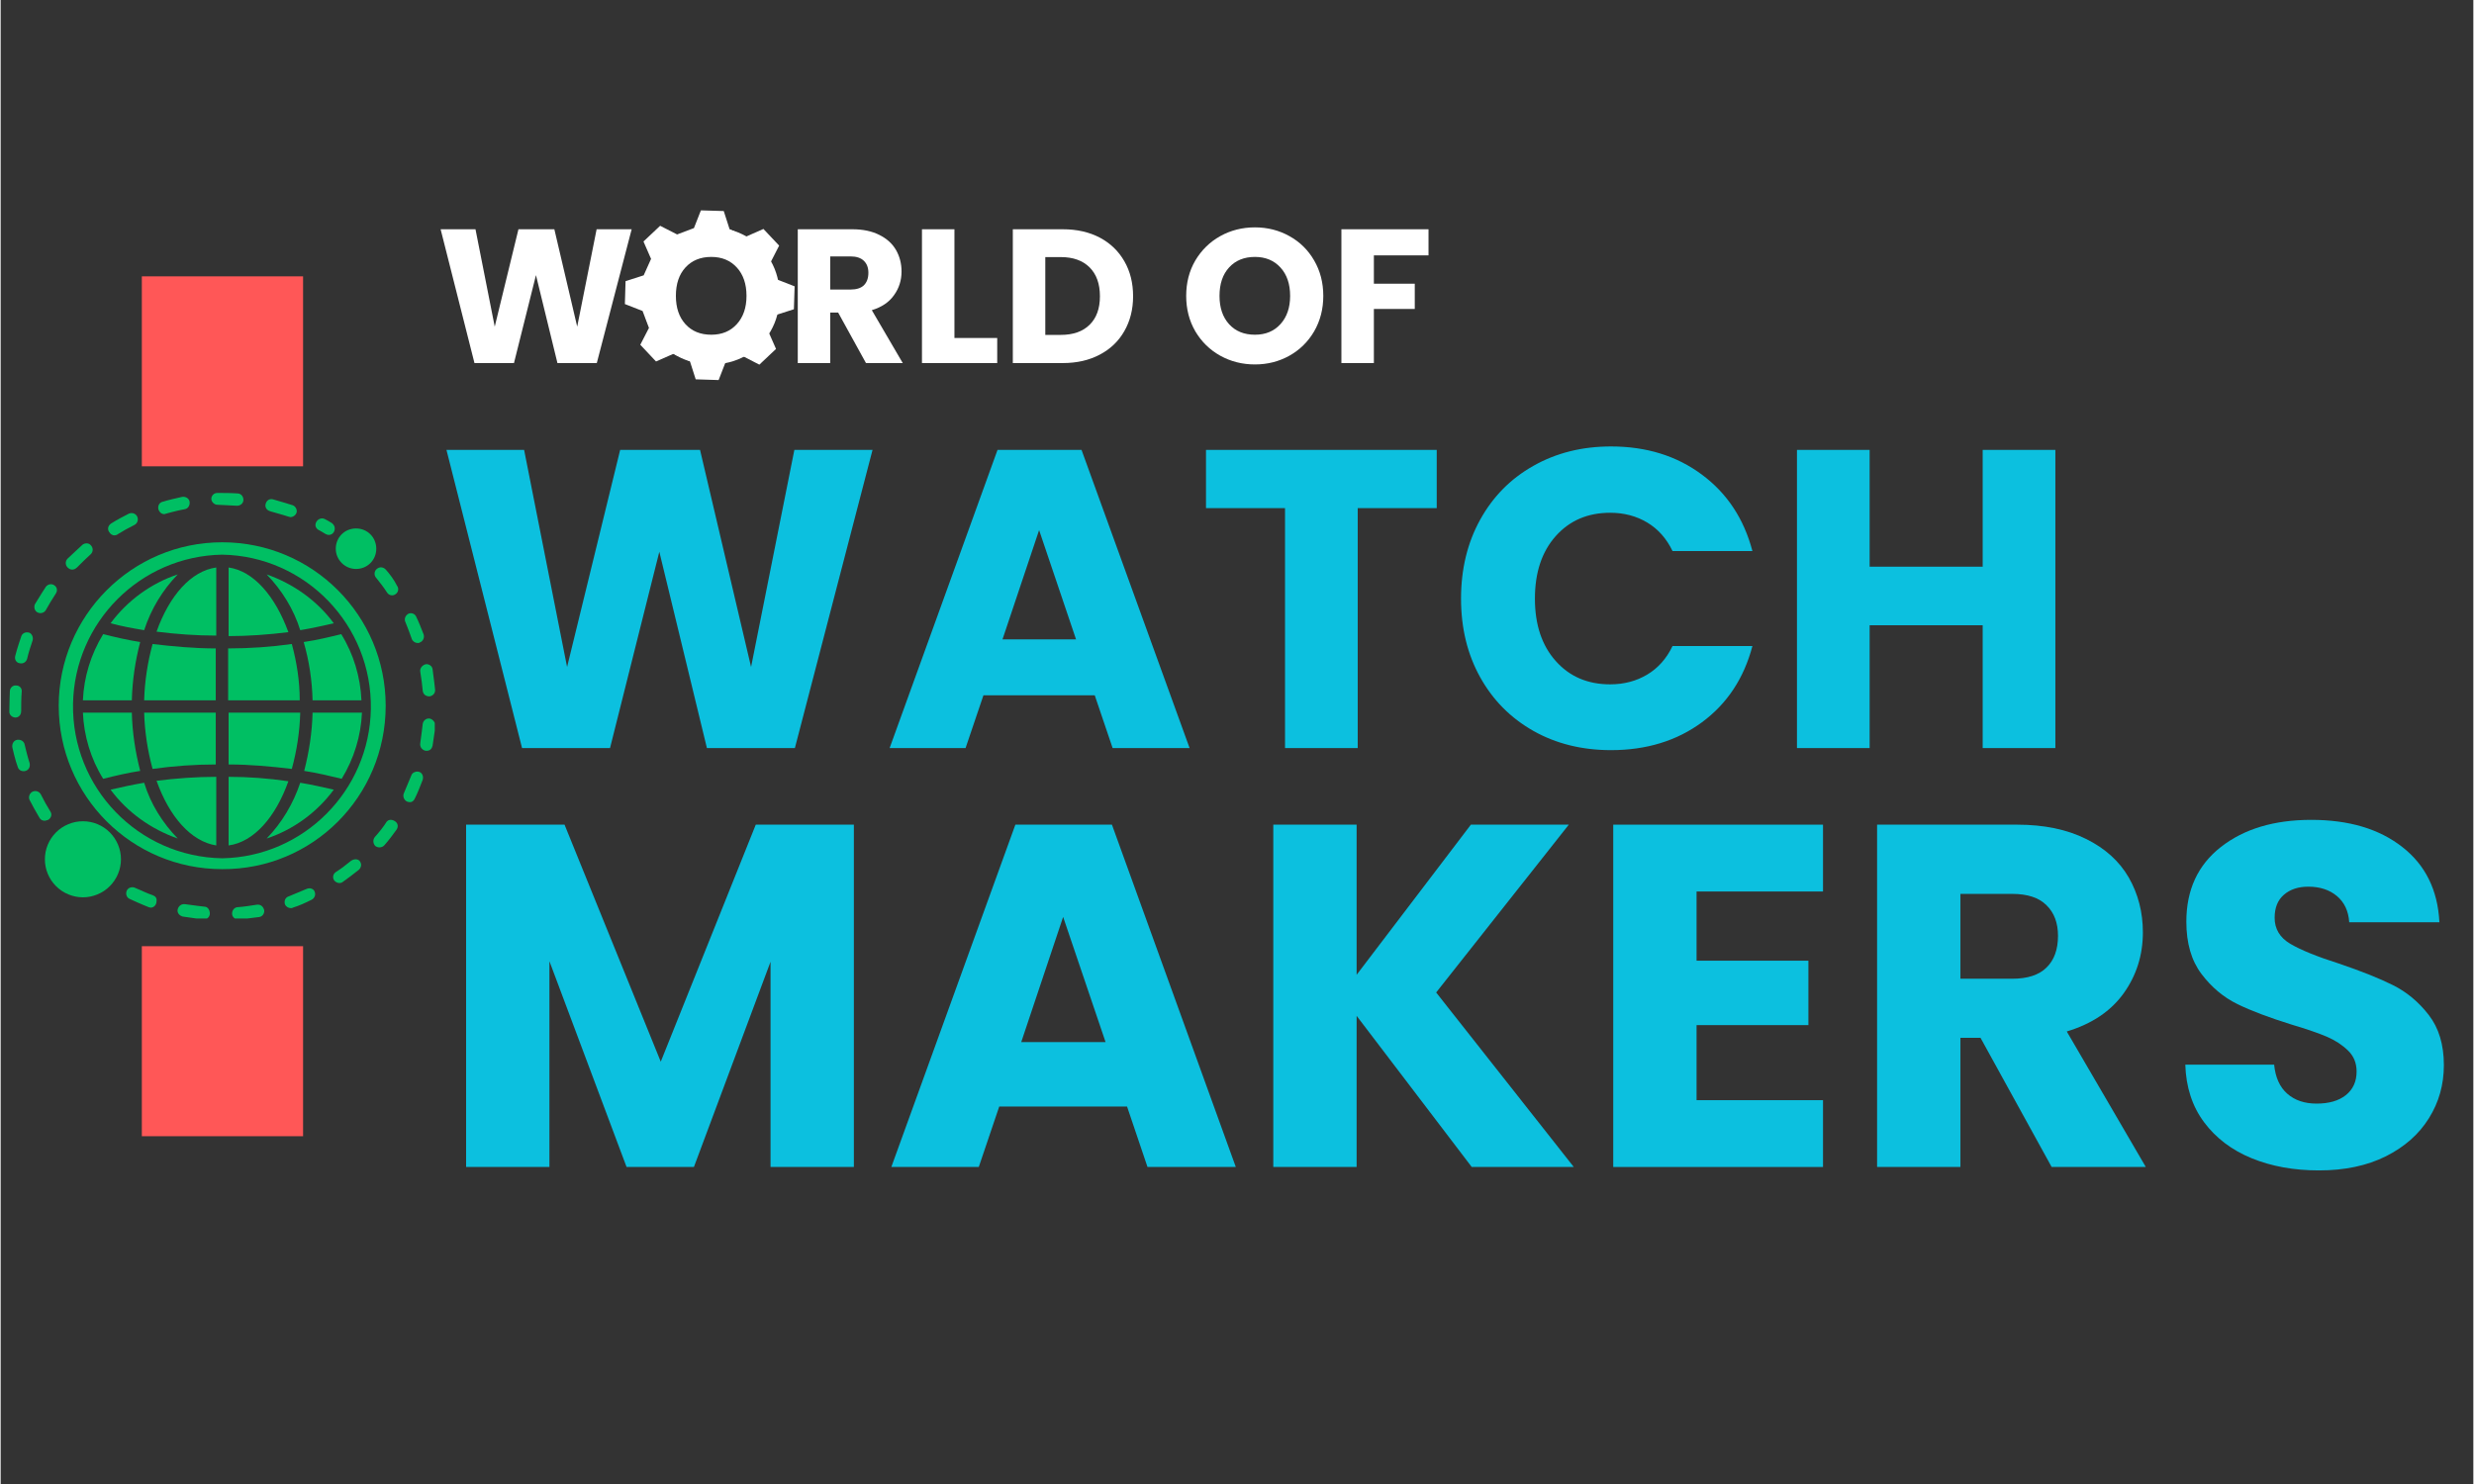<svg xmlns="http://www.w3.org/2000/svg" xmlns:xlink="http://www.w3.org/1999/xlink" width="300" zoomAndPan="magnify" viewBox="0 0 224.88 135" height="180" preserveAspectRatio="xMidYMid meet" version="1.0"><rect x="0" y="0" width="224.88" height="135" fill="#333333" stroke="none"/><defs><g/><clipPath id="fadf15f8a7"><path d="M 0.766 62 L 2 62 L 2 66 L 0.766 66 Z M 0.766 62 " clip-rule="nonzero"/></clipPath><clipPath id="e05d31e2e9"><path d="M 16 82 L 20 82 L 20 83.555 L 16 83.555 Z M 16 82 " clip-rule="nonzero"/></clipPath><clipPath id="35263a5d1f"><path d="M 38 60 L 39.48 60 L 39.48 64 L 38 64 Z M 38 60 " clip-rule="nonzero"/></clipPath><clipPath id="8fbfb4206b"><path d="M 21 82 L 24 82 L 24 83.555 L 21 83.555 Z M 21 82 " clip-rule="nonzero"/></clipPath><clipPath id="a40afa73ea"><path d="M 38 65 L 39.48 65 L 39.48 69 L 38 69 Z M 38 65 " clip-rule="nonzero"/></clipPath><clipPath id="20a511e611"><path d="M 19 44.844 L 23 44.844 L 23 47 L 19 47 Z M 19 44.844 " clip-rule="nonzero"/></clipPath><clipPath id="6c69074249"><path d="M 12.84 25.137 L 27.504 25.137 L 27.504 42.422 L 12.84 42.422 Z M 12.84 25.137 " clip-rule="nonzero"/></clipPath><clipPath id="ce757c582f"><path d="M 12.84 86.074 L 27.504 86.074 L 27.504 103.359 L 12.84 103.359 Z M 12.84 86.074 " clip-rule="nonzero"/></clipPath><clipPath id="23436d020b"><path d="M 56.77 19.137 L 72.402 19.137 L 72.402 34.77 L 56.77 34.77 Z M 56.77 19.137 " clip-rule="nonzero"/></clipPath></defs><path fill="#00bf63" d="M 2.633 69.41 C 2.453 68.871 2.316 68.289 2.184 67.75 C 2.137 67.434 1.824 67.254 1.508 67.301 C 1.195 67.344 1.016 67.66 1.059 67.973 C 1.059 67.973 1.328 69.188 1.555 69.77 C 1.645 70.082 1.957 70.219 2.273 70.129 C 2.676 69.992 2.676 69.59 2.633 69.41 Z M 2.633 69.41 " fill-opacity="1" fill-rule="nonzero"/><g clip-path="url(#fadf15f8a7)"><path fill="#00bf63" d="M 1.867 64.695 C 1.867 64.109 1.867 63.527 1.914 62.941 C 1.957 62.629 1.734 62.359 1.418 62.359 C 1.105 62.312 0.836 62.582 0.836 62.898 C 0.836 62.898 0.789 64.156 0.789 64.738 C 0.789 65.055 1.059 65.277 1.375 65.277 C 1.777 65.234 1.867 64.875 1.867 64.695 Z M 1.867 64.695 " fill-opacity="1" fill-rule="nonzero"/></g><path fill="#00bf63" d="M 2.406 59.934 C 2.543 59.348 2.723 58.809 2.902 58.27 C 2.992 58 2.855 57.641 2.586 57.551 C 2.273 57.461 1.957 57.598 1.867 57.91 C 1.867 57.91 1.465 59.078 1.328 59.664 C 1.238 59.977 1.418 60.293 1.734 60.336 C 2.137 60.426 2.363 60.113 2.406 59.934 Z M 2.406 59.934 " fill-opacity="1" fill-rule="nonzero"/><g clip-path="url(#e05d31e2e9)"><path fill="#00bf63" d="M 16.777 82.254 C 16.465 82.211 16.195 82.391 16.105 82.703 C 16.016 83.02 16.242 83.289 16.555 83.379 C 17.137 83.469 18.441 83.648 18.441 83.648 C 18.754 83.648 19.023 83.422 19.023 83.109 C 19.023 82.793 18.844 82.48 18.531 82.48 C 18.531 82.48 17.363 82.344 16.777 82.254 Z M 16.777 82.254 " fill-opacity="1" fill-rule="nonzero"/></g><path fill="#00bf63" d="M 37.395 58.137 C 37.484 58.359 37.711 58.496 37.934 58.496 C 37.98 58.496 38.07 58.496 38.113 58.449 C 38.383 58.359 38.562 58.047 38.473 57.73 C 38.25 57.148 38.023 56.566 37.754 56.027 C 37.574 55.758 37.215 55.711 36.992 55.891 C 36.812 56.027 36.723 56.25 36.766 56.477 C 36.992 57.059 37.215 57.598 37.395 58.137 Z M 37.395 58.137 " fill-opacity="1" fill-rule="nonzero"/><g clip-path="url(#35263a5d1f)"><path fill="#00bf63" d="M 38.16 61.102 C 38.25 61.684 38.34 62.27 38.383 62.809 C 38.43 63.391 39.012 63.348 39.012 63.348 C 39.328 63.301 39.551 63.031 39.508 62.719 C 39.508 62.719 39.371 61.461 39.281 60.875 C 39.238 60.562 38.922 60.383 38.652 60.426 C 38.34 60.516 38.113 60.785 38.16 61.102 Z M 38.16 61.102 " fill-opacity="1" fill-rule="nonzero"/></g><g clip-path="url(#8fbfb4206b)"><path fill="#00bf63" d="M 23.293 82.301 C 22.707 82.391 22.168 82.48 21.586 82.523 C 21.27 82.523 21.047 82.793 21.047 83.109 C 21.047 83.422 21.316 83.648 21.629 83.648 C 21.629 83.648 22.887 83.512 23.516 83.422 C 23.832 83.379 24.012 83.062 23.965 82.793 C 23.875 82.434 23.605 82.254 23.293 82.301 Z M 23.293 82.301 " fill-opacity="1" fill-rule="nonzero"/></g><path fill="#00bf63" d="M 13.859 81.449 C 13.32 81.27 12.781 81 12.242 80.773 C 11.973 80.641 11.613 80.73 11.48 81 C 11.344 81.27 11.434 81.629 11.703 81.762 C 11.703 81.762 12.871 82.301 13.457 82.523 C 13.5 82.523 13.59 82.57 13.637 82.57 C 13.949 82.57 14.176 82.301 14.176 81.984 C 14.219 81.715 14.086 81.539 13.859 81.449 Z M 13.859 81.449 " fill-opacity="1" fill-rule="nonzero"/><path fill="#00bf63" d="M 35.105 74.754 C 34.789 75.25 34.43 75.699 34.027 76.148 C 33.848 76.371 33.848 76.73 34.07 76.957 C 34.297 77.137 34.656 77.137 34.879 76.91 C 35.285 76.461 35.645 75.969 36.004 75.473 C 36.184 75.203 36.137 74.891 35.867 74.711 C 35.598 74.531 35.285 74.531 35.105 74.754 Z M 35.105 74.754 " fill-opacity="1" fill-rule="nonzero"/><path fill="#00bf63" d="M 38.07 70.219 C 37.801 70.129 37.441 70.262 37.352 70.531 C 37.352 70.531 36.902 71.609 36.676 72.148 C 36.543 72.418 36.676 72.777 36.945 72.914 C 37.395 73.094 37.574 72.824 37.664 72.645 C 37.934 72.105 38.16 71.52 38.383 70.938 C 38.473 70.621 38.34 70.309 38.07 70.219 Z M 38.07 70.219 " fill-opacity="1" fill-rule="nonzero"/><path fill="#00bf63" d="M 27.828 80.863 C 27.289 81.09 26.75 81.312 26.211 81.539 C 25.898 81.629 25.762 81.941 25.852 82.254 C 25.941 82.48 26.168 82.613 26.391 82.613 C 26.438 82.613 26.527 82.613 26.57 82.57 C 27.156 82.391 27.738 82.121 28.277 81.852 C 28.547 81.715 28.684 81.402 28.547 81.09 C 28.457 80.863 28.145 80.73 27.828 80.863 Z M 27.828 80.863 " fill-opacity="1" fill-rule="nonzero"/><path fill="#00bf63" d="M 35.016 51.805 C 34.789 51.578 34.477 51.535 34.207 51.758 C 33.98 51.938 33.938 52.297 34.117 52.523 C 34.477 52.973 34.836 53.422 35.148 53.914 C 35.328 54.184 35.688 54.23 35.914 54.051 C 36.184 53.871 36.227 53.512 36.047 53.285 C 35.777 52.746 35.418 52.254 35.016 51.805 Z M 35.016 51.805 " fill-opacity="1" fill-rule="nonzero"/><g clip-path="url(#a40afa73ea)"><path fill="#00bf63" d="M 39.012 65.367 C 38.699 65.324 38.43 65.547 38.383 65.863 C 38.383 65.863 38.25 67.031 38.16 67.613 C 38.113 67.93 38.293 68.199 38.609 68.289 C 38.609 68.289 39.148 68.422 39.281 67.84 C 39.371 67.254 39.461 66.625 39.551 65.996 C 39.508 65.684 39.281 65.414 39.012 65.367 Z M 39.012 65.367 " fill-opacity="1" fill-rule="nonzero"/></g><path fill="#00bf63" d="M 31.871 78.305 C 31.422 78.664 30.973 79.023 30.477 79.336 C 30.207 79.516 30.164 79.875 30.344 80.102 C 30.523 80.324 30.883 80.414 31.105 80.234 C 31.602 79.875 32.094 79.516 32.59 79.113 C 32.812 78.887 32.859 78.574 32.633 78.305 C 32.453 78.125 32.141 78.125 31.871 78.305 Z M 31.871 78.305 " fill-opacity="1" fill-rule="nonzero"/><path fill="#00bf63" d="M 4.113 55.488 C 4.383 54.992 4.695 54.5 5.012 54.004 C 5.191 53.734 5.145 53.422 4.875 53.242 C 4.605 53.062 4.293 53.152 4.113 53.375 C 4.113 53.375 3.441 54.41 3.125 54.949 C 2.992 55.219 3.082 55.578 3.352 55.711 C 3.711 55.891 4.023 55.668 4.113 55.488 Z M 4.113 55.488 " fill-opacity="1" fill-rule="nonzero"/><path fill="#00bf63" d="M 4.34 74.574 C 4.605 74.395 4.695 74.082 4.516 73.812 C 4.203 73.316 3.934 72.824 3.664 72.285 C 3.531 72.016 3.215 71.879 2.902 72.016 C 2.633 72.148 2.496 72.508 2.633 72.777 C 2.902 73.316 3.215 73.855 3.531 74.395 C 3.621 74.574 3.801 74.664 4.023 74.664 C 4.16 74.621 4.25 74.621 4.34 74.574 Z M 4.34 74.574 " fill-opacity="1" fill-rule="nonzero"/><path fill="#00bf63" d="M 29.535 48.57 C 29.625 48.613 29.715 48.66 29.848 48.66 C 30.164 48.66 30.387 48.391 30.387 48.074 C 30.387 47.895 30.297 47.715 30.117 47.582 C 29.895 47.445 29.668 47.312 29.488 47.223 C 29.219 47.086 28.906 47.176 28.727 47.445 C 28.727 47.445 28.414 47.895 28.906 48.211 C 28.949 48.211 29.535 48.57 29.535 48.57 Z M 29.535 48.57 " fill-opacity="1" fill-rule="nonzero"/><path fill="#00bf63" d="M 26.168 46.996 C 26.211 46.996 26.301 47.043 26.348 47.043 C 26.66 47.043 26.93 46.773 26.93 46.504 C 26.93 46.277 26.797 46.055 26.57 45.965 C 25.988 45.785 25.402 45.605 24.773 45.426 C 24.461 45.336 24.191 45.516 24.102 45.828 C 24.012 46.145 24.191 46.414 24.504 46.504 C 24.461 46.504 25.629 46.816 26.168 46.996 Z M 26.168 46.996 " fill-opacity="1" fill-rule="nonzero"/><g clip-path="url(#20a511e611)"><path fill="#00bf63" d="M 21.496 46.008 C 21.809 46.008 22.078 45.785 22.078 45.469 C 22.078 45.156 21.855 44.887 21.539 44.887 C 20.91 44.844 20.281 44.844 19.699 44.844 C 19.383 44.844 19.16 45.109 19.16 45.379 C 19.16 45.648 19.43 45.918 19.699 45.918 Z M 21.496 46.008 " fill-opacity="1" fill-rule="nonzero"/></g><path fill="#00bf63" d="M 10.355 48.703 C 10.445 48.703 10.582 48.66 10.625 48.613 C 11.121 48.301 11.613 48.031 12.152 47.762 C 12.422 47.625 12.559 47.312 12.422 46.996 C 12.289 46.727 11.973 46.594 11.66 46.727 C 11.121 46.996 10.535 47.312 10.043 47.625 C 9.773 47.805 9.684 48.121 9.863 48.391 C 9.996 48.613 10.176 48.703 10.355 48.703 Z M 10.355 48.703 " fill-opacity="1" fill-rule="nonzero"/><path fill="#00bf63" d="M 16.734 46.324 C 17.047 46.277 17.227 45.965 17.184 45.648 C 17.137 45.336 16.824 45.156 16.512 45.199 C 15.926 45.336 15.297 45.469 14.715 45.648 C 14.398 45.738 14.266 46.055 14.355 46.367 C 14.445 46.594 14.625 46.773 14.895 46.773 C 14.848 46.773 16.152 46.414 16.734 46.324 Z M 16.734 46.324 " fill-opacity="1" fill-rule="nonzero"/><path fill="#00bf63" d="M 6.941 51.625 C 7.348 51.219 7.75 50.816 8.199 50.41 C 8.426 50.188 8.426 49.828 8.199 49.602 C 8.02 49.379 7.66 49.379 7.438 49.559 C 6.988 49.961 6.539 50.41 6.09 50.816 C 5.863 51.039 5.863 51.398 6.09 51.625 C 6.449 51.984 6.809 51.758 6.941 51.625 Z M 6.941 51.625 " fill-opacity="1" fill-rule="nonzero"/><path fill="#00bf63" d="M 10.941 78.168 C 10.941 78.629 10.852 79.066 10.676 79.492 C 10.5 79.914 10.25 80.289 9.926 80.613 C 9.602 80.938 9.23 81.188 8.805 81.363 C 8.383 81.539 7.941 81.629 7.48 81.629 C 7.023 81.629 6.582 81.539 6.16 81.363 C 5.734 81.188 5.359 80.938 5.035 80.613 C 4.711 80.289 4.461 79.914 4.285 79.492 C 4.109 79.066 4.023 78.629 4.023 78.168 C 4.023 77.711 4.109 77.27 4.285 76.844 C 4.461 76.422 4.711 76.047 5.035 75.723 C 5.359 75.398 5.734 75.148 6.16 74.973 C 6.582 74.797 7.023 74.711 7.48 74.711 C 7.941 74.711 8.383 74.797 8.805 74.973 C 9.23 75.148 9.602 75.398 9.926 75.723 C 10.25 76.047 10.5 76.422 10.676 76.844 C 10.852 77.27 10.941 77.711 10.941 78.168 Z M 10.941 78.168 " fill-opacity="1" fill-rule="nonzero"/><path fill="#00bf63" d="M 32.32 51.758 C 33.352 51.758 34.16 50.949 34.16 49.918 C 34.16 48.883 33.352 48.074 32.32 48.074 C 31.285 48.074 30.477 48.883 30.477 49.918 C 30.477 50.906 31.285 51.758 32.32 51.758 Z M 32.32 51.758 " fill-opacity="1" fill-rule="nonzero"/><path fill="#00bf63" d="M 13.816 69.949 C 15.746 69.68 17.676 69.543 19.562 69.543 L 19.562 64.828 L 13.051 64.828 C 13.098 66.582 13.367 68.289 13.816 69.949 Z M 13.816 69.949 " fill-opacity="1" fill-rule="nonzero"/><path fill="#00bf63" d="M 14.176 57.461 C 15.973 57.688 17.766 57.82 19.609 57.82 L 19.609 51.625 C 17.316 51.938 15.344 54.184 14.176 57.461 Z M 14.176 57.461 " fill-opacity="1" fill-rule="nonzero"/><path fill="#00bf63" d="M 19.609 76.91 L 19.609 70.668 C 17.812 70.668 15.973 70.801 14.176 71.027 C 15.344 74.305 17.316 76.551 19.609 76.91 Z M 19.609 76.91 " fill-opacity="1" fill-rule="nonzero"/><path fill="#00bf63" d="M 11.93 64.828 L 7.48 64.828 C 7.57 66.941 8.199 69.051 9.324 70.848 C 10.402 70.578 11.523 70.309 12.691 70.129 C 12.242 68.379 11.973 66.625 11.93 64.828 Z M 11.93 64.828 " fill-opacity="1" fill-rule="nonzero"/><path fill="#00bf63" d="M 12.691 58.406 C 11.523 58.227 10.402 57.957 9.324 57.688 C 8.199 59.527 7.57 61.594 7.48 63.707 L 11.93 63.707 C 11.973 61.91 12.242 60.113 12.691 58.406 Z M 12.691 58.406 " fill-opacity="1" fill-rule="nonzero"/><path fill="#00bf63" d="M 16.105 52.254 C 13.68 53.062 11.523 54.633 9.996 56.699 C 10.984 56.969 11.973 57.148 13.051 57.328 C 13.68 55.398 14.715 53.691 16.105 52.254 Z M 16.105 52.254 " fill-opacity="1" fill-rule="nonzero"/><path fill="#00bf63" d="M 9.996 71.836 C 11.523 73.902 13.68 75.43 16.105 76.281 C 14.715 74.844 13.637 73.137 13.051 71.207 C 11.973 71.387 10.984 71.609 9.996 71.836 Z M 9.996 71.836 " fill-opacity="1" fill-rule="nonzero"/><path fill="#00bf63" d="M 28.367 63.707 L 32.812 63.707 C 32.723 61.594 32.094 59.484 30.973 57.688 C 29.895 57.957 28.773 58.227 27.559 58.406 C 28.055 60.113 28.324 61.91 28.367 63.707 Z M 28.367 63.707 " fill-opacity="1" fill-rule="nonzero"/><path fill="#00bf63" d="M 13.051 63.707 L 19.562 63.707 L 19.562 58.988 C 17.633 58.988 15.703 58.809 13.816 58.586 C 13.367 60.246 13.098 61.953 13.051 63.707 Z M 13.051 63.707 " fill-opacity="1" fill-rule="nonzero"/><path fill="#00bf63" d="M 28.367 64.828 C 28.324 66.625 28.055 68.379 27.605 70.129 C 28.773 70.309 29.895 70.578 31.016 70.848 C 32.141 69.008 32.77 66.941 32.859 64.828 Z M 28.367 64.828 " fill-opacity="1" fill-rule="nonzero"/><path fill="#00bf63" d="M 20.73 70.668 L 20.73 76.91 C 23.023 76.598 25 74.352 26.168 71.07 C 24.324 70.801 22.527 70.668 20.73 70.668 Z M 20.73 70.668 " fill-opacity="1" fill-rule="nonzero"/><path fill="#00bf63" d="M 24.191 76.281 C 26.617 75.473 28.773 73.902 30.297 71.836 C 29.309 71.609 28.324 71.387 27.246 71.207 C 26.617 73.094 25.582 74.844 24.191 76.281 Z M 24.191 76.281 " fill-opacity="1" fill-rule="nonzero"/><path fill="#00bf63" d="M 35.016 64.199 C 35.016 55.98 28.367 49.332 20.148 49.332 C 11.93 49.332 5.281 56.027 5.281 64.199 C 5.281 72.418 11.93 79.066 20.148 79.066 C 28.367 79.113 35.016 72.465 35.016 64.199 C 35.016 64.246 35.016 64.246 35.016 64.199 Z M 20.148 78.078 C 12.512 77.945 6.449 71.656 6.582 64.02 C 6.719 56.609 12.691 50.59 20.148 50.457 C 27.738 50.59 33.801 56.879 33.668 64.516 C 33.531 71.926 27.559 77.945 20.148 78.078 Z M 20.148 78.078 " fill-opacity="1" fill-rule="nonzero"/><path fill="#00bf63" d="M 27.246 64.828 L 20.73 64.828 L 20.73 69.543 C 22.664 69.543 24.594 69.723 26.48 69.949 C 26.93 68.289 27.199 66.582 27.246 64.828 Z M 27.246 64.828 " fill-opacity="1" fill-rule="nonzero"/><path fill="#00bf63" d="M 30.297 56.699 C 28.773 54.633 26.617 53.105 24.191 52.254 C 25.582 53.691 26.66 55.441 27.246 57.328 C 28.324 57.148 29.309 56.926 30.297 56.699 Z M 30.297 56.699 " fill-opacity="1" fill-rule="nonzero"/><path fill="#00bf63" d="M 20.73 51.625 L 20.73 57.867 C 22.527 57.867 24.371 57.73 26.168 57.508 C 24.953 54.184 22.977 51.938 20.73 51.625 Z M 20.73 51.625 " fill-opacity="1" fill-rule="nonzero"/><path fill="#00bf63" d="M 26.48 58.586 C 24.551 58.855 22.617 58.988 20.688 58.988 L 20.688 63.707 L 27.199 63.707 C 27.199 61.953 26.93 60.246 26.48 58.586 Z M 26.48 58.586 " fill-opacity="1" fill-rule="nonzero"/><g clip-path="url(#6c69074249)"><path fill="#ff5757" d="M 12.84 25.137 L 27.504 25.137 L 27.504 42.438 L 12.84 42.438 Z M 12.84 25.137 " fill-opacity="1" fill-rule="nonzero"/></g><g clip-path="url(#ce757c582f)"><path fill="#ff5757" d="M 12.84 86.074 L 27.504 86.074 L 27.504 103.375 L 12.84 103.375 Z M 12.84 86.074 " fill-opacity="1" fill-rule="nonzero"/></g><g fill="#ffffff" fill-opacity="1"><g transform="translate(39.575, 33.028)"><g><path d="M 17.812 -12.172 L 14.641 0 L 11.062 0 L 9.109 -8 L 7.109 0 L 3.516 0 L 0.438 -12.172 L 3.609 -12.172 L 5.359 -3.312 L 7.516 -12.172 L 10.781 -12.172 L 12.859 -3.312 L 14.625 -12.172 Z M 17.812 -12.172 "/></g></g></g><g fill="#ffffff" fill-opacity="1"><g transform="translate(57.8, 33.028)"><g><path d="M 6.828 0.125 C 5.68 0.125 4.629 -0.141 3.672 -0.672 C 2.723 -1.203 1.969 -1.941 1.406 -2.891 C 0.852 -3.848 0.578 -4.922 0.578 -6.109 C 0.578 -7.305 0.852 -8.379 1.406 -9.328 C 1.969 -10.273 2.723 -11.016 3.672 -11.547 C 4.629 -12.078 5.68 -12.344 6.828 -12.344 C 7.973 -12.344 9.02 -12.078 9.969 -11.547 C 10.926 -11.016 11.676 -10.273 12.219 -9.328 C 12.77 -8.379 13.047 -7.305 13.047 -6.109 C 13.047 -4.922 12.77 -3.848 12.219 -2.891 C 11.664 -1.941 10.914 -1.203 9.969 -0.672 C 9.02 -0.141 7.973 0.125 6.828 0.125 Z M 6.828 -2.578 C 7.797 -2.578 8.57 -2.898 9.156 -3.547 C 9.738 -4.191 10.031 -5.047 10.031 -6.109 C 10.031 -7.191 9.738 -8.051 9.156 -8.688 C 8.57 -9.332 7.797 -9.656 6.828 -9.656 C 5.848 -9.656 5.066 -9.336 4.484 -8.703 C 3.898 -8.066 3.609 -7.203 3.609 -6.109 C 3.609 -5.035 3.898 -4.176 4.484 -3.531 C 5.066 -2.895 5.848 -2.578 6.828 -2.578 Z M 6.828 -2.578 "/></g></g></g><g fill="#ffffff" fill-opacity="1"><g transform="translate(71.416, 33.028)"><g><path d="M 7.281 0 L 4.75 -4.594 L 4.031 -4.594 L 4.031 0 L 1.078 0 L 1.078 -12.172 L 6.047 -12.172 C 7.004 -12.172 7.82 -12 8.5 -11.656 C 9.176 -11.32 9.68 -10.863 10.016 -10.281 C 10.348 -9.695 10.516 -9.047 10.516 -8.328 C 10.516 -7.523 10.285 -6.805 9.828 -6.172 C 9.379 -5.535 8.707 -5.082 7.812 -4.812 L 10.625 0 Z M 4.031 -6.688 L 5.875 -6.688 C 6.414 -6.688 6.82 -6.816 7.094 -7.078 C 7.363 -7.348 7.5 -7.727 7.5 -8.219 C 7.5 -8.676 7.363 -9.035 7.094 -9.297 C 6.82 -9.566 6.414 -9.703 5.875 -9.703 L 4.031 -9.703 Z M 4.031 -6.688 "/></g></g></g><g fill="#ffffff" fill-opacity="1"><g transform="translate(82.711, 33.028)"><g><path d="M 4.031 -2.281 L 7.922 -2.281 L 7.922 0 L 1.078 0 L 1.078 -12.172 L 4.031 -12.172 Z M 4.031 -2.281 "/></g></g></g><g fill="#ffffff" fill-opacity="1"><g transform="translate(90.974, 33.028)"><g><path d="M 5.625 -12.172 C 6.914 -12.172 8.039 -11.914 9 -11.406 C 9.957 -10.895 10.695 -10.18 11.219 -9.266 C 11.75 -8.348 12.016 -7.285 12.016 -6.078 C 12.016 -4.891 11.75 -3.832 11.219 -2.906 C 10.695 -1.988 9.953 -1.273 8.984 -0.766 C 8.016 -0.254 6.895 0 5.625 0 L 1.078 0 L 1.078 -12.172 Z M 5.438 -2.562 C 6.562 -2.562 7.438 -2.867 8.062 -3.484 C 8.688 -4.098 9 -4.961 9 -6.078 C 9 -7.203 8.688 -8.078 8.062 -8.703 C 7.438 -9.328 6.562 -9.641 5.438 -9.641 L 4.031 -9.641 L 4.031 -2.562 Z M 5.438 -2.562 "/></g></g></g><g fill="#ffffff" fill-opacity="1"><g transform="translate(103.568, 33.028)"><g/></g></g><g fill="#ffffff" fill-opacity="1"><g transform="translate(107.241, 33.028)"><g><path d="M 6.828 0.125 C 5.68 0.125 4.629 -0.141 3.672 -0.672 C 2.723 -1.203 1.969 -1.941 1.406 -2.891 C 0.852 -3.848 0.578 -4.922 0.578 -6.109 C 0.578 -7.305 0.852 -8.379 1.406 -9.328 C 1.969 -10.273 2.723 -11.016 3.672 -11.547 C 4.629 -12.078 5.68 -12.344 6.828 -12.344 C 7.973 -12.344 9.02 -12.078 9.969 -11.547 C 10.926 -11.016 11.676 -10.273 12.219 -9.328 C 12.77 -8.379 13.047 -7.305 13.047 -6.109 C 13.047 -4.922 12.77 -3.848 12.219 -2.891 C 11.664 -1.941 10.914 -1.203 9.969 -0.672 C 9.02 -0.141 7.973 0.125 6.828 0.125 Z M 6.828 -2.578 C 7.797 -2.578 8.57 -2.898 9.156 -3.547 C 9.738 -4.191 10.031 -5.047 10.031 -6.109 C 10.031 -7.191 9.738 -8.051 9.156 -8.688 C 8.57 -9.332 7.797 -9.656 6.828 -9.656 C 5.848 -9.656 5.066 -9.336 4.484 -8.703 C 3.898 -8.066 3.609 -7.203 3.609 -6.109 C 3.609 -5.035 3.898 -4.176 4.484 -3.531 C 5.066 -2.895 5.848 -2.578 6.828 -2.578 Z M 6.828 -2.578 "/></g></g></g><g fill="#ffffff" fill-opacity="1"><g transform="translate(120.857, 33.028)"><g><path d="M 9 -12.172 L 9 -9.797 L 4.031 -9.797 L 4.031 -7.219 L 7.75 -7.219 L 7.75 -4.922 L 4.031 -4.922 L 4.031 0 L 1.078 0 L 1.078 -12.172 Z M 9 -12.172 "/></g></g></g><g fill="#0cc0df" fill-opacity="1"><g transform="translate(39.575, 68.052)"><g><path d="M 39.719 -27.125 L 32.656 0 L 24.656 0 L 20.328 -17.859 L 15.844 0 L 7.844 0 L 0.969 -27.125 L 8.031 -27.125 L 11.938 -7.375 L 16.766 -27.125 L 24.031 -27.125 L 28.672 -7.375 L 32.609 -27.125 Z M 39.719 -27.125 "/></g></g></g><g fill="#0cc0df" fill-opacity="1"><g transform="translate(80.223, 68.052)"><g><path d="M 19.281 -4.797 L 9.156 -4.797 L 7.531 0 L 0.625 0 L 10.438 -27.125 L 18.078 -27.125 L 27.906 0 L 20.906 0 Z M 17.578 -9.891 L 14.219 -19.828 L 10.891 -9.891 Z M 17.578 -9.891 "/></g></g></g><g fill="#0cc0df" fill-opacity="1"><g transform="translate(108.699, 68.052)"><g><path d="M 21.906 -27.125 L 21.906 -21.828 L 14.719 -21.828 L 14.719 0 L 8.109 0 L 8.109 -21.828 L 0.922 -21.828 L 0.922 -27.125 Z M 21.906 -27.125 "/></g></g></g><g fill="#0cc0df" fill-opacity="1"><g transform="translate(131.534, 68.052)"><g><path d="M 1.281 -13.594 C 1.281 -16.281 1.859 -18.672 3.016 -20.766 C 4.172 -22.867 5.785 -24.504 7.859 -25.672 C 9.93 -26.848 12.285 -27.438 14.922 -27.438 C 18.141 -27.438 20.895 -26.582 23.188 -24.875 C 25.477 -23.176 27.008 -20.859 27.781 -17.922 L 20.516 -17.922 C 19.973 -19.055 19.207 -19.922 18.219 -20.516 C 17.227 -21.109 16.102 -21.406 14.844 -21.406 C 12.801 -21.406 11.148 -20.695 9.891 -19.281 C 8.629 -17.863 8 -15.969 8 -13.594 C 8 -11.227 8.629 -9.336 9.891 -7.922 C 11.148 -6.504 12.801 -5.797 14.844 -5.797 C 16.102 -5.797 17.227 -6.094 18.219 -6.688 C 19.207 -7.281 19.973 -8.145 20.516 -9.281 L 27.781 -9.281 C 27.008 -6.344 25.477 -4.031 23.188 -2.344 C 20.895 -0.656 18.141 0.188 14.922 0.188 C 12.285 0.188 9.93 -0.395 7.859 -1.562 C 5.785 -2.738 4.172 -4.367 3.016 -6.453 C 1.859 -8.535 1.281 -10.914 1.281 -13.594 Z M 1.281 -13.594 "/></g></g></g><g fill="#0cc0df" fill-opacity="1"><g transform="translate(160.976, 68.052)"><g><path d="M 25.891 -27.125 L 25.891 0 L 19.281 0 L 19.281 -11.172 L 9 -11.172 L 9 0 L 2.391 0 L 2.391 -27.125 L 9 -27.125 L 9 -16.5 L 19.281 -16.5 L 19.281 -27.125 Z M 25.891 -27.125 "/></g></g></g><g fill="#0cc0df" fill-opacity="1"><g transform="translate(39.58, 106.161)"><g><path d="M 38.016 -31.141 L 38.016 0 L 30.438 0 L 30.438 -18.672 L 23.469 0 L 17.344 0 L 10.328 -18.719 L 10.328 0 L 2.75 0 L 2.75 -31.141 L 11.703 -31.141 L 20.453 -9.578 L 29.094 -31.141 Z M 38.016 -31.141 "/></g></g></g><g fill="#0cc0df" fill-opacity="1"><g transform="translate(80.3, 106.161)"><g><path d="M 22.141 -5.5 L 10.516 -5.5 L 8.656 0 L 0.703 0 L 11.984 -31.141 L 20.766 -31.141 L 32.031 0 L 24 0 Z M 20.188 -11.359 L 16.328 -22.75 L 12.516 -11.359 Z M 20.188 -11.359 "/></g></g></g><g fill="#0cc0df" fill-opacity="1"><g transform="translate(112.991, 106.161)"><g><path d="M 20.797 0 L 10.328 -13.75 L 10.328 0 L 2.75 0 L 2.75 -31.141 L 10.328 -31.141 L 10.328 -17.484 L 20.719 -31.141 L 29.625 -31.141 L 17.562 -15.875 L 30.078 0 Z M 20.797 0 "/></g></g></g><g fill="#0cc0df" fill-opacity="1"><g transform="translate(143.907, 106.161)"><g><path d="M 10.328 -25.062 L 10.328 -18.766 L 20.5 -18.766 L 20.5 -12.906 L 10.328 -12.906 L 10.328 -6.078 L 21.828 -6.078 L 21.828 0 L 2.75 0 L 2.75 -31.141 L 21.828 -31.141 L 21.828 -25.062 Z M 10.328 -25.062 "/></g></g></g><g fill="#0cc0df" fill-opacity="1"><g transform="translate(167.904, 106.161)"><g><path d="M 18.625 0 L 12.156 -11.75 L 10.328 -11.75 L 10.328 0 L 2.75 0 L 2.75 -31.141 L 15.484 -31.141 C 17.93 -31.141 20.02 -30.707 21.75 -29.844 C 23.488 -28.988 24.785 -27.816 25.641 -26.328 C 26.492 -24.836 26.922 -23.176 26.922 -21.344 C 26.922 -19.27 26.336 -17.422 25.172 -15.797 C 24.004 -14.172 22.281 -13.016 20 -12.328 L 27.188 0 Z M 10.328 -17.125 L 15.031 -17.125 C 16.426 -17.125 17.469 -17.461 18.156 -18.141 C 18.852 -18.816 19.203 -19.781 19.203 -21.031 C 19.203 -22.207 18.852 -23.133 18.156 -23.812 C 17.469 -24.5 16.426 -24.844 15.031 -24.844 L 10.328 -24.844 Z M 10.328 -17.125 "/></g></g></g><g fill="#0cc0df" fill-opacity="1"><g transform="translate(196.825, 106.161)"><g><path d="M 14.016 0.312 C 11.742 0.312 9.703 -0.055 7.891 -0.797 C 6.086 -1.535 4.645 -2.629 3.562 -4.078 C 2.488 -5.523 1.922 -7.27 1.859 -9.312 L 9.938 -9.312 C 10.051 -8.156 10.445 -7.273 11.125 -6.672 C 11.812 -6.066 12.703 -5.766 13.797 -5.766 C 14.922 -5.766 15.805 -6.02 16.453 -6.531 C 17.109 -7.051 17.438 -7.77 17.438 -8.688 C 17.438 -9.457 17.176 -10.094 16.656 -10.594 C 16.133 -11.102 15.5 -11.52 14.75 -11.844 C 14 -12.164 12.926 -12.535 11.531 -12.953 C 9.52 -13.578 7.879 -14.195 6.609 -14.812 C 5.336 -15.438 4.242 -16.352 3.328 -17.562 C 2.41 -18.781 1.953 -20.363 1.953 -22.312 C 1.953 -25.207 3 -27.473 5.094 -29.109 C 7.195 -30.754 9.938 -31.578 13.312 -31.578 C 16.738 -31.578 19.5 -30.754 21.594 -29.109 C 23.695 -27.473 24.82 -25.191 24.969 -22.266 L 16.766 -22.266 C 16.703 -23.273 16.332 -24.066 15.656 -24.641 C 14.977 -25.211 14.109 -25.5 13.047 -25.5 C 12.129 -25.5 11.391 -25.254 10.828 -24.766 C 10.266 -24.285 9.984 -23.586 9.984 -22.672 C 9.984 -21.66 10.453 -20.875 11.391 -20.312 C 12.336 -19.75 13.82 -19.145 15.844 -18.5 C 17.852 -17.82 19.484 -17.172 20.734 -16.547 C 21.992 -15.922 23.082 -15.016 24 -13.828 C 24.914 -12.648 25.375 -11.129 25.375 -9.266 C 25.375 -7.492 24.922 -5.883 24.016 -4.438 C 23.117 -2.988 21.812 -1.832 20.094 -0.969 C 18.375 -0.113 16.348 0.312 14.016 0.312 Z M 14.016 0.312 "/></g></g></g><g clip-path="url(#23436d020b)"><path fill="#ffffff" d="M 72.141 28.133 C 72.172 27.09 72.172 27.09 72.207 26.047 L 70.594 25.418 C 70.359 24.805 70.246 24.496 70.012 23.883 L 70.801 22.344 C 70.09 21.586 70.086 21.586 69.371 20.828 L 67.789 21.523 L 66.293 20.848 L 65.762 19.199 L 63.684 19.137 L 63.051 20.75 C 62.441 20.98 62.129 21.098 61.52 21.328 L 59.977 20.539 C 59.219 21.254 59.219 21.254 58.461 21.969 L 59.152 23.551 C 58.887 24.148 58.75 24.449 58.48 25.047 L 56.832 25.578 C 56.801 26.621 56.801 26.621 56.77 27.66 L 58.379 28.289 C 58.613 28.902 58.73 29.211 58.961 29.828 L 58.172 31.363 C 58.887 32.121 58.887 32.125 59.602 32.883 L 61.184 32.188 C 61.785 32.457 62.086 32.59 62.684 32.859 L 63.211 34.508 L 65.297 34.574 L 65.922 32.961 C 66.539 32.73 66.844 32.613 67.461 32.379 L 69 33.172 L 70.516 31.742 L 69.82 30.16 C 70.094 29.562 70.227 29.258 70.496 28.66 Z M 64.488 31.383 C 64.191 31.383 63.895 31.355 63.605 31.297 C 63.312 31.238 63.027 31.152 62.754 31.039 C 62.48 30.926 62.219 30.785 61.973 30.621 C 61.723 30.453 61.496 30.266 61.285 30.059 C 61.074 29.848 60.887 29.617 60.723 29.371 C 60.559 29.125 60.418 28.863 60.305 28.59 C 60.191 28.312 60.105 28.031 60.047 27.738 C 59.988 27.445 59.961 27.152 59.961 26.855 C 59.961 26.559 59.988 26.262 60.047 25.973 C 60.105 25.68 60.191 25.398 60.305 25.121 C 60.418 24.848 60.559 24.586 60.723 24.34 C 60.887 24.094 61.074 23.863 61.285 23.652 C 61.496 23.441 61.723 23.254 61.973 23.09 C 62.219 22.926 62.48 22.785 62.754 22.672 C 63.027 22.559 63.312 22.473 63.605 22.414 C 63.895 22.355 64.191 22.328 64.488 22.328 C 64.785 22.328 65.078 22.355 65.371 22.414 C 65.664 22.473 65.945 22.559 66.219 22.672 C 66.496 22.785 66.754 22.926 67.004 23.09 C 67.25 23.254 67.48 23.441 67.688 23.652 C 67.898 23.863 68.086 24.094 68.254 24.34 C 68.418 24.586 68.559 24.848 68.672 25.121 C 68.785 25.398 68.871 25.68 68.93 25.973 C 68.988 26.262 69.016 26.559 69.016 26.855 C 69.016 27.152 68.988 27.445 68.93 27.738 C 68.871 28.031 68.785 28.312 68.672 28.586 C 68.559 28.863 68.418 29.125 68.254 29.371 C 68.086 29.617 67.898 29.848 67.688 30.059 C 67.48 30.266 67.25 30.453 67.004 30.621 C 66.754 30.785 66.496 30.926 66.219 31.039 C 65.945 31.152 65.66 31.238 65.371 31.297 C 65.078 31.355 64.785 31.383 64.488 31.383 Z M 64.488 31.383 " fill-opacity="1" fill-rule="nonzero"/></g></svg>